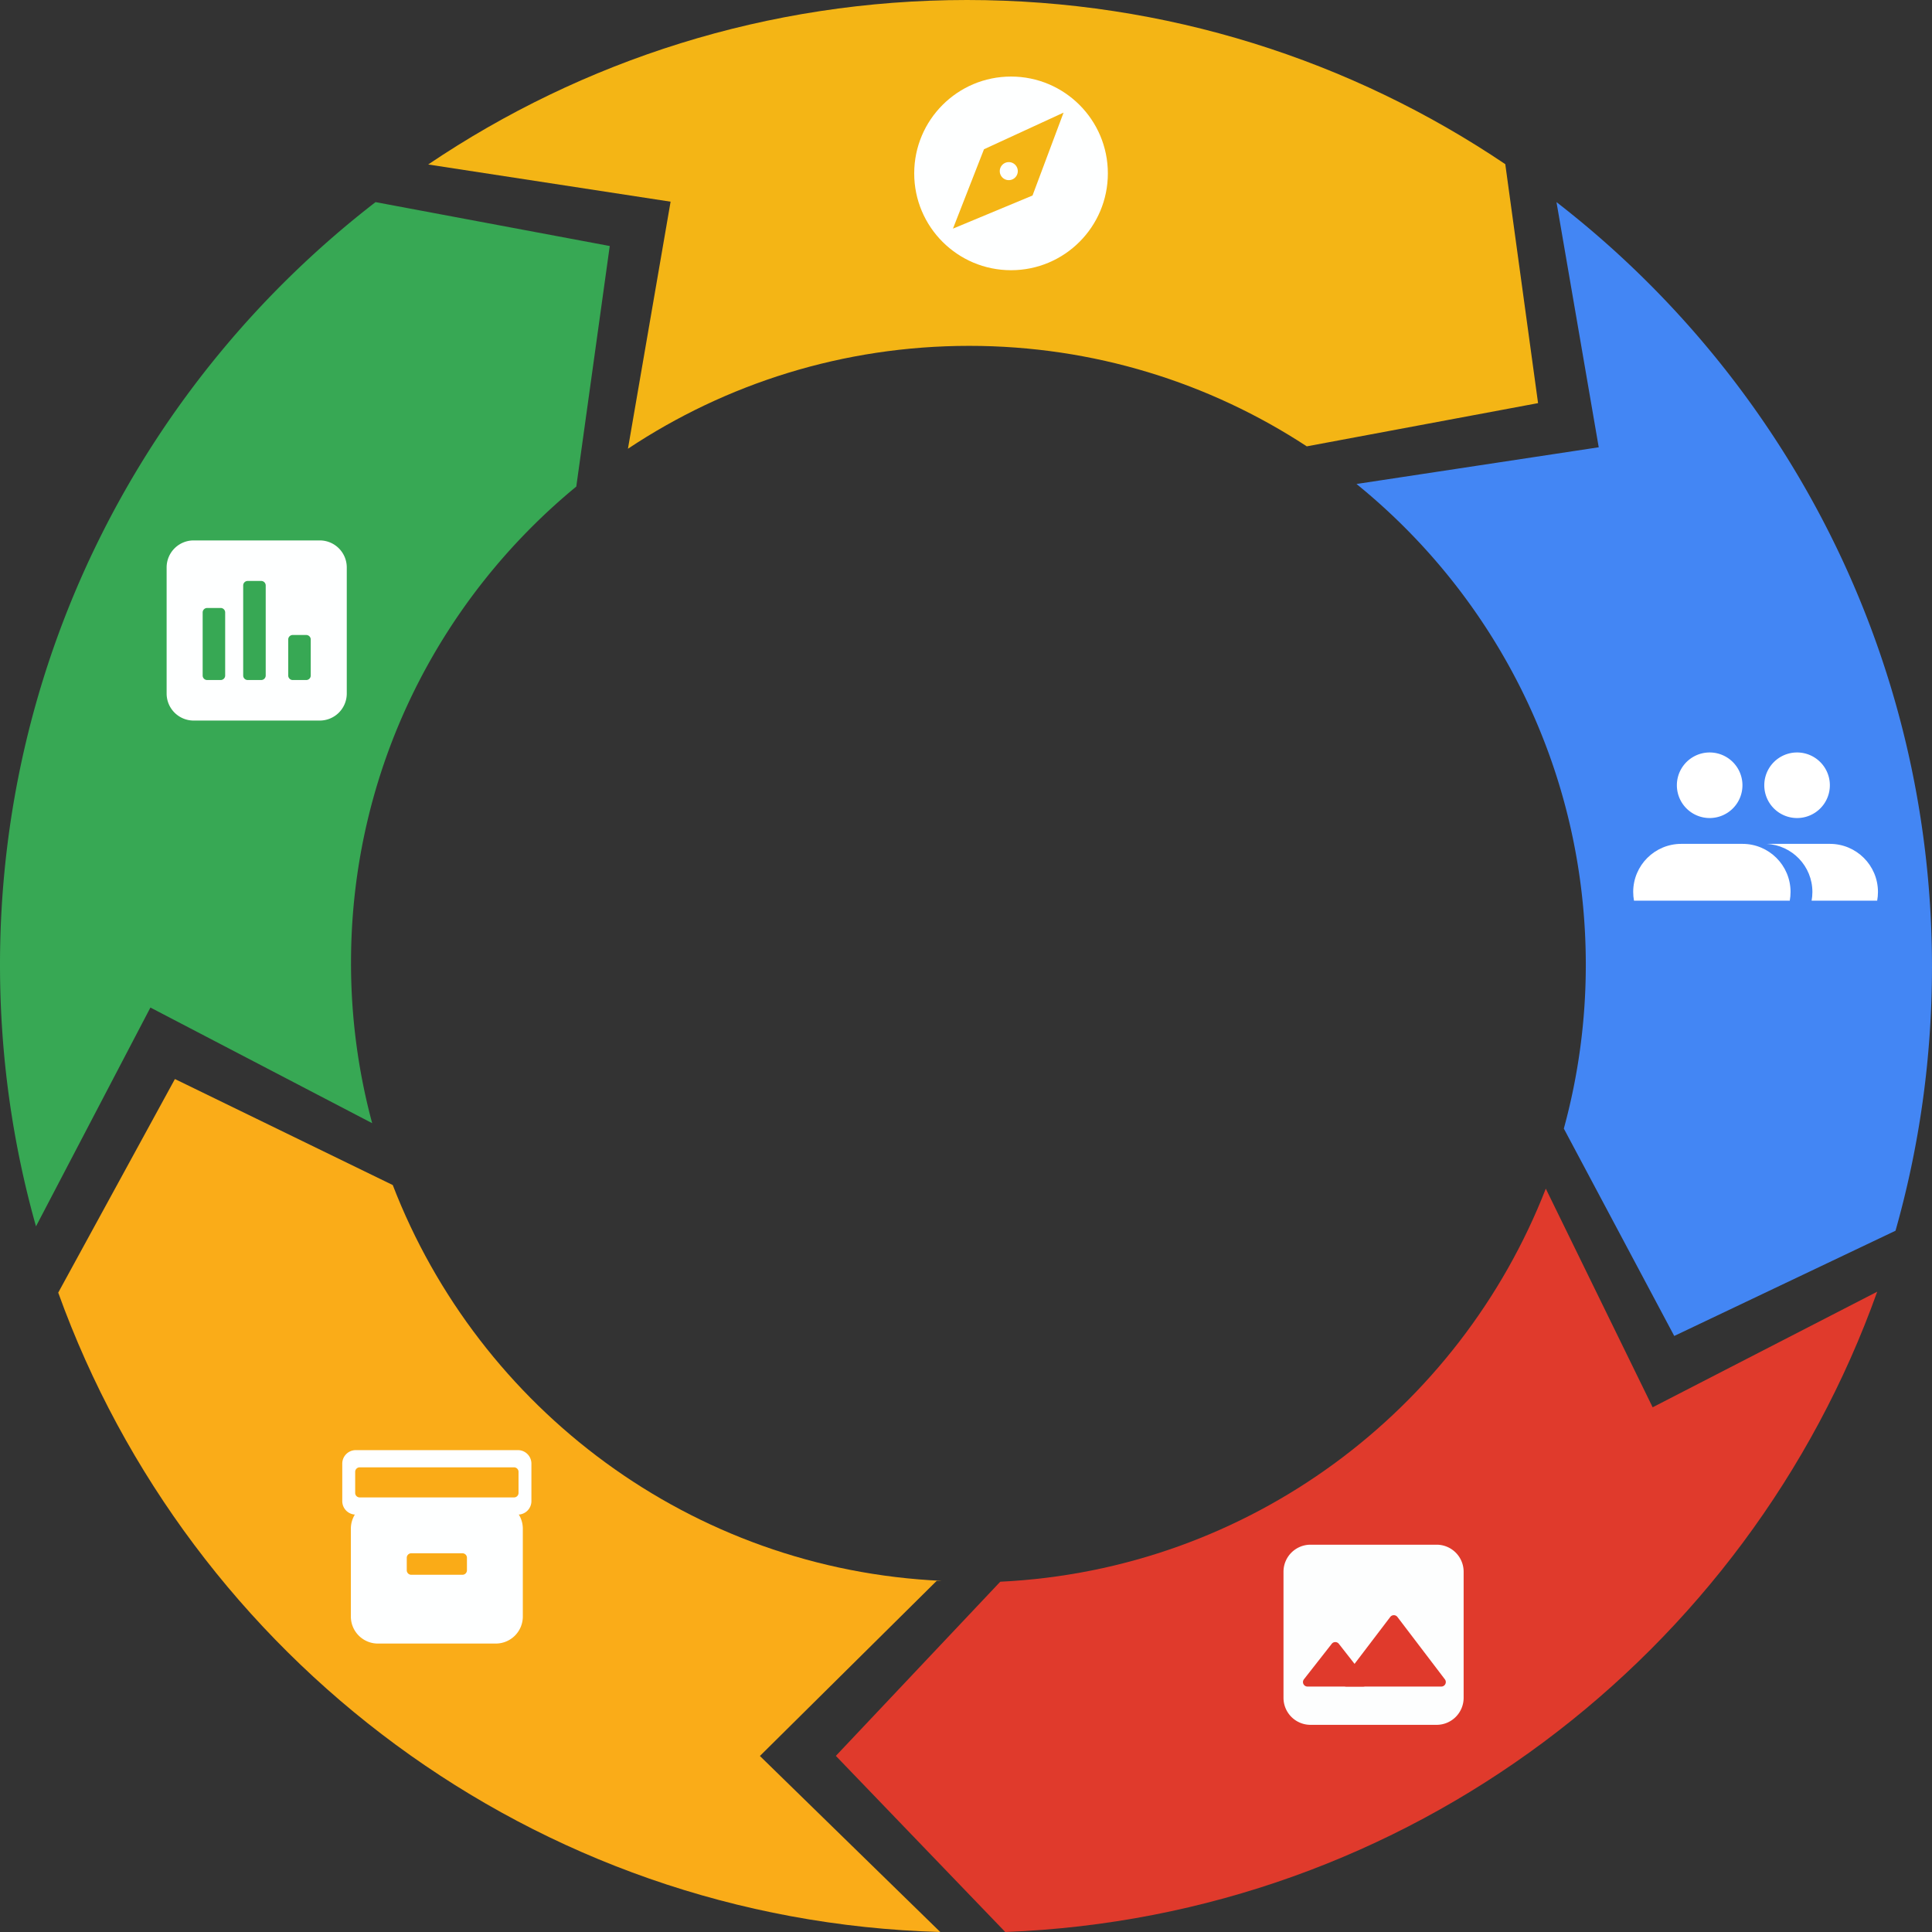 <svg xmlns="http://www.w3.org/2000/svg" width="429" height="429" viewBox="0 0 429 429"><rect x="0" y="0" width="429" height="429" fill="#333333" stroke="none"/><g><g><g><g><path fill="#faac18" d="M168.735 389.915l40.047 39.084c-90.317-2.52-166.683-60.947-195.852-141.97L38.84 239.6l48.373 23.542c19.151 49.668 66.24 85.408 121.962 87.886l-1.196.012z"/></g><g><path fill="#37a854" d="M77.942 213.763a136.72 136.72 0 0 0 4.697 35.638L33.4 223.723 7.992 272.311C2.785 253.848 0 234.375 0 214.254 0 145.361 32.655 84.064 83.39 44.88l52.004 9.747-7.43 53.415c-30.552 25.142-50.022 63.167-50.022 105.721z"/></g><g><path fill="#e03a2c" d="M223.218 428.999c89.452-3.424 164.863-61.698 193.616-142.177l-49.863 25.667-23.727-48.549c-19.172 49.193-65.865 84.606-121.139 87.282L185.6 389.893z"/></g><g><path fill="#4386f4" d="M428.997 214.692c0 20.312-2.823 39.967-8.098 58.591l-49.134 23.368-24.517-46.047a137.481 137.481 0 0 0 4.878-36.405c0-43.088-19.853-81.544-50.916-106.73l53.788-8.15-9.38-54.439c50.726 39.269 83.379 100.73 83.379 169.812z"/></g><g><path fill="#f4b515" d="M290.171 99.112l51.356-9.597-7.279-53.06C300.101 13.436 258.975 0 214.715 0 170.412 0 129.248 13.462 95.08 36.524l53.825 8.259-9.47 54.86c21.71-14.436 47.76-22.846 75.772-22.846 27.666 0 53.418 8.204 74.964 22.315z"/></g></g><g><g><path fill="#feffff" d="M37 126a6 6 0 0 1 6-6h28a6 6 0 0 1 6 6v28a6 6 0 0 1-6 6H43a6 6 0 0 1-6-6z"/></g><g><g><path fill="#37a854" d="M45 136a1 1 0 0 1 1-1h3a1 1 0 0 1 1 1v14a1 1 0 0 1-1 1h-3a1 1 0 0 1-1-1z"/></g><g><path fill="#37a854" d="M54 130a1 1 0 0 1 1-1h3a1 1 0 0 1 1 1v20a1 1 0 0 1-1 1h-3a1 1 0 0 1-1-1z"/></g><g><path fill="#37a854" d="M64 142a1 1 0 0 1 1-1h3a1 1 0 0 1 1 1v8a1 1 0 0 1-1 1h-3a1 1 0 0 1-1-1z"/></g></g></g><g><g><path fill="#fdfefe" d="M285 349a6 6 0 0 1 6-6h28a6 6 0 0 1 6 6v28a6 6 0 0 1-6 6h-28a6 6 0 0 1-6-6z"/></g><g><g><path fill="#e03a2c" d="M295.713 365.005a1 1 0 0 1 1.574 0l6.173 7.878a1 1 0 0 1-.787 1.617h-12.346a1 1 0 0 1-.787-1.617z"/></g><g><path fill="#e03a2c" d="M308.704 359.046a1 1 0 0 1 1.592 0l10.54 13.848a1 1 0 0 1-.796 1.606h-21.08a1 1 0 0 1-.795-1.606z"/></g></g></g><g><g><g><path fill="#feffff" d="M77.91 339.45a6 6 0 0 1 6-6h26.182a6 6 0 0 1 6 6v19.5a6 6 0 0 1-6 6H83.91a6 6 0 0 1-6-6z"/></g></g><g><g><path fill="#feffff" d="M76 325a3 3 0 0 1 3-3h36a3 3 0 0 1 3 3v8.318a3 3 0 0 1-3 3H79a3 3 0 0 1-3-3z"/></g></g><g transform="rotate(90 97 347.295)"><path fill="#faab17" d="M94.61 341.61a1 1 0 0 1 1-1h2.773a1 1 0 0 1 1 1v11.364a1 1 0 0 1-1 1H95.61a1 1 0 0 1-1-1z"/></g><g transform="rotate(90 97 329.16)"><path fill="#faab17" d="M93.66 312.02a1 1 0 0 1 1-1h4.682a1 1 0 0 1 1 1v34.273a1 1 0 0 1-1 1H94.66a1 1 0 0 1-1-1z"/></g></g><g><g><path fill="#feffff" d="M246 38.5c0 11.874-9.626 21.5-21.5 21.5S203 50.374 203 38.5 212.626 17 224.5 17 246 26.626 246 38.5z"/></g><g transform="rotate(178.63 223.885 37.885)"><path fill="#f4b515" d="M229.162 42.756L211.3 50.469l7.333-18.241L236.47 25.3z"/></g><g><path fill="#feffff" d="M226 38a2 2 0 1 1-4 0 2 2 0 0 1 4 0z"/></g></g><g><g><path fill="#fff" d="M386.909 174.28a7.28 7.28 0 1 1-14.559 0 7.28 7.28 0 0 1 14.559 0z"/></g><g><path fill="#fff" d="M406.319 174.28a7.28 7.28 0 1 1-14.559 0 7.28 7.28 0 0 1 14.559 0z"/></g><g><path fill="#fff" d="M373.327 187.38c-5.897 0-10.677 4.78-10.677 10.677 0 .662.06 1.311.176 1.94h34.59c.115-.629.175-1.278.175-1.94 0-5.897-4.78-10.677-10.676-10.677z"/></g><g><path fill="#fff" d="M402.265 199.998h14.559c.116-.63.176-1.279.176-1.941 0-5.897-4.78-10.677-10.677-10.677h-13.588c-.162 0-.324.004-.485.01 5.671.255 10.191 4.933 10.191 10.667 0 .662-.06 1.311-.176 1.94z"/></g></g></g></g></svg>